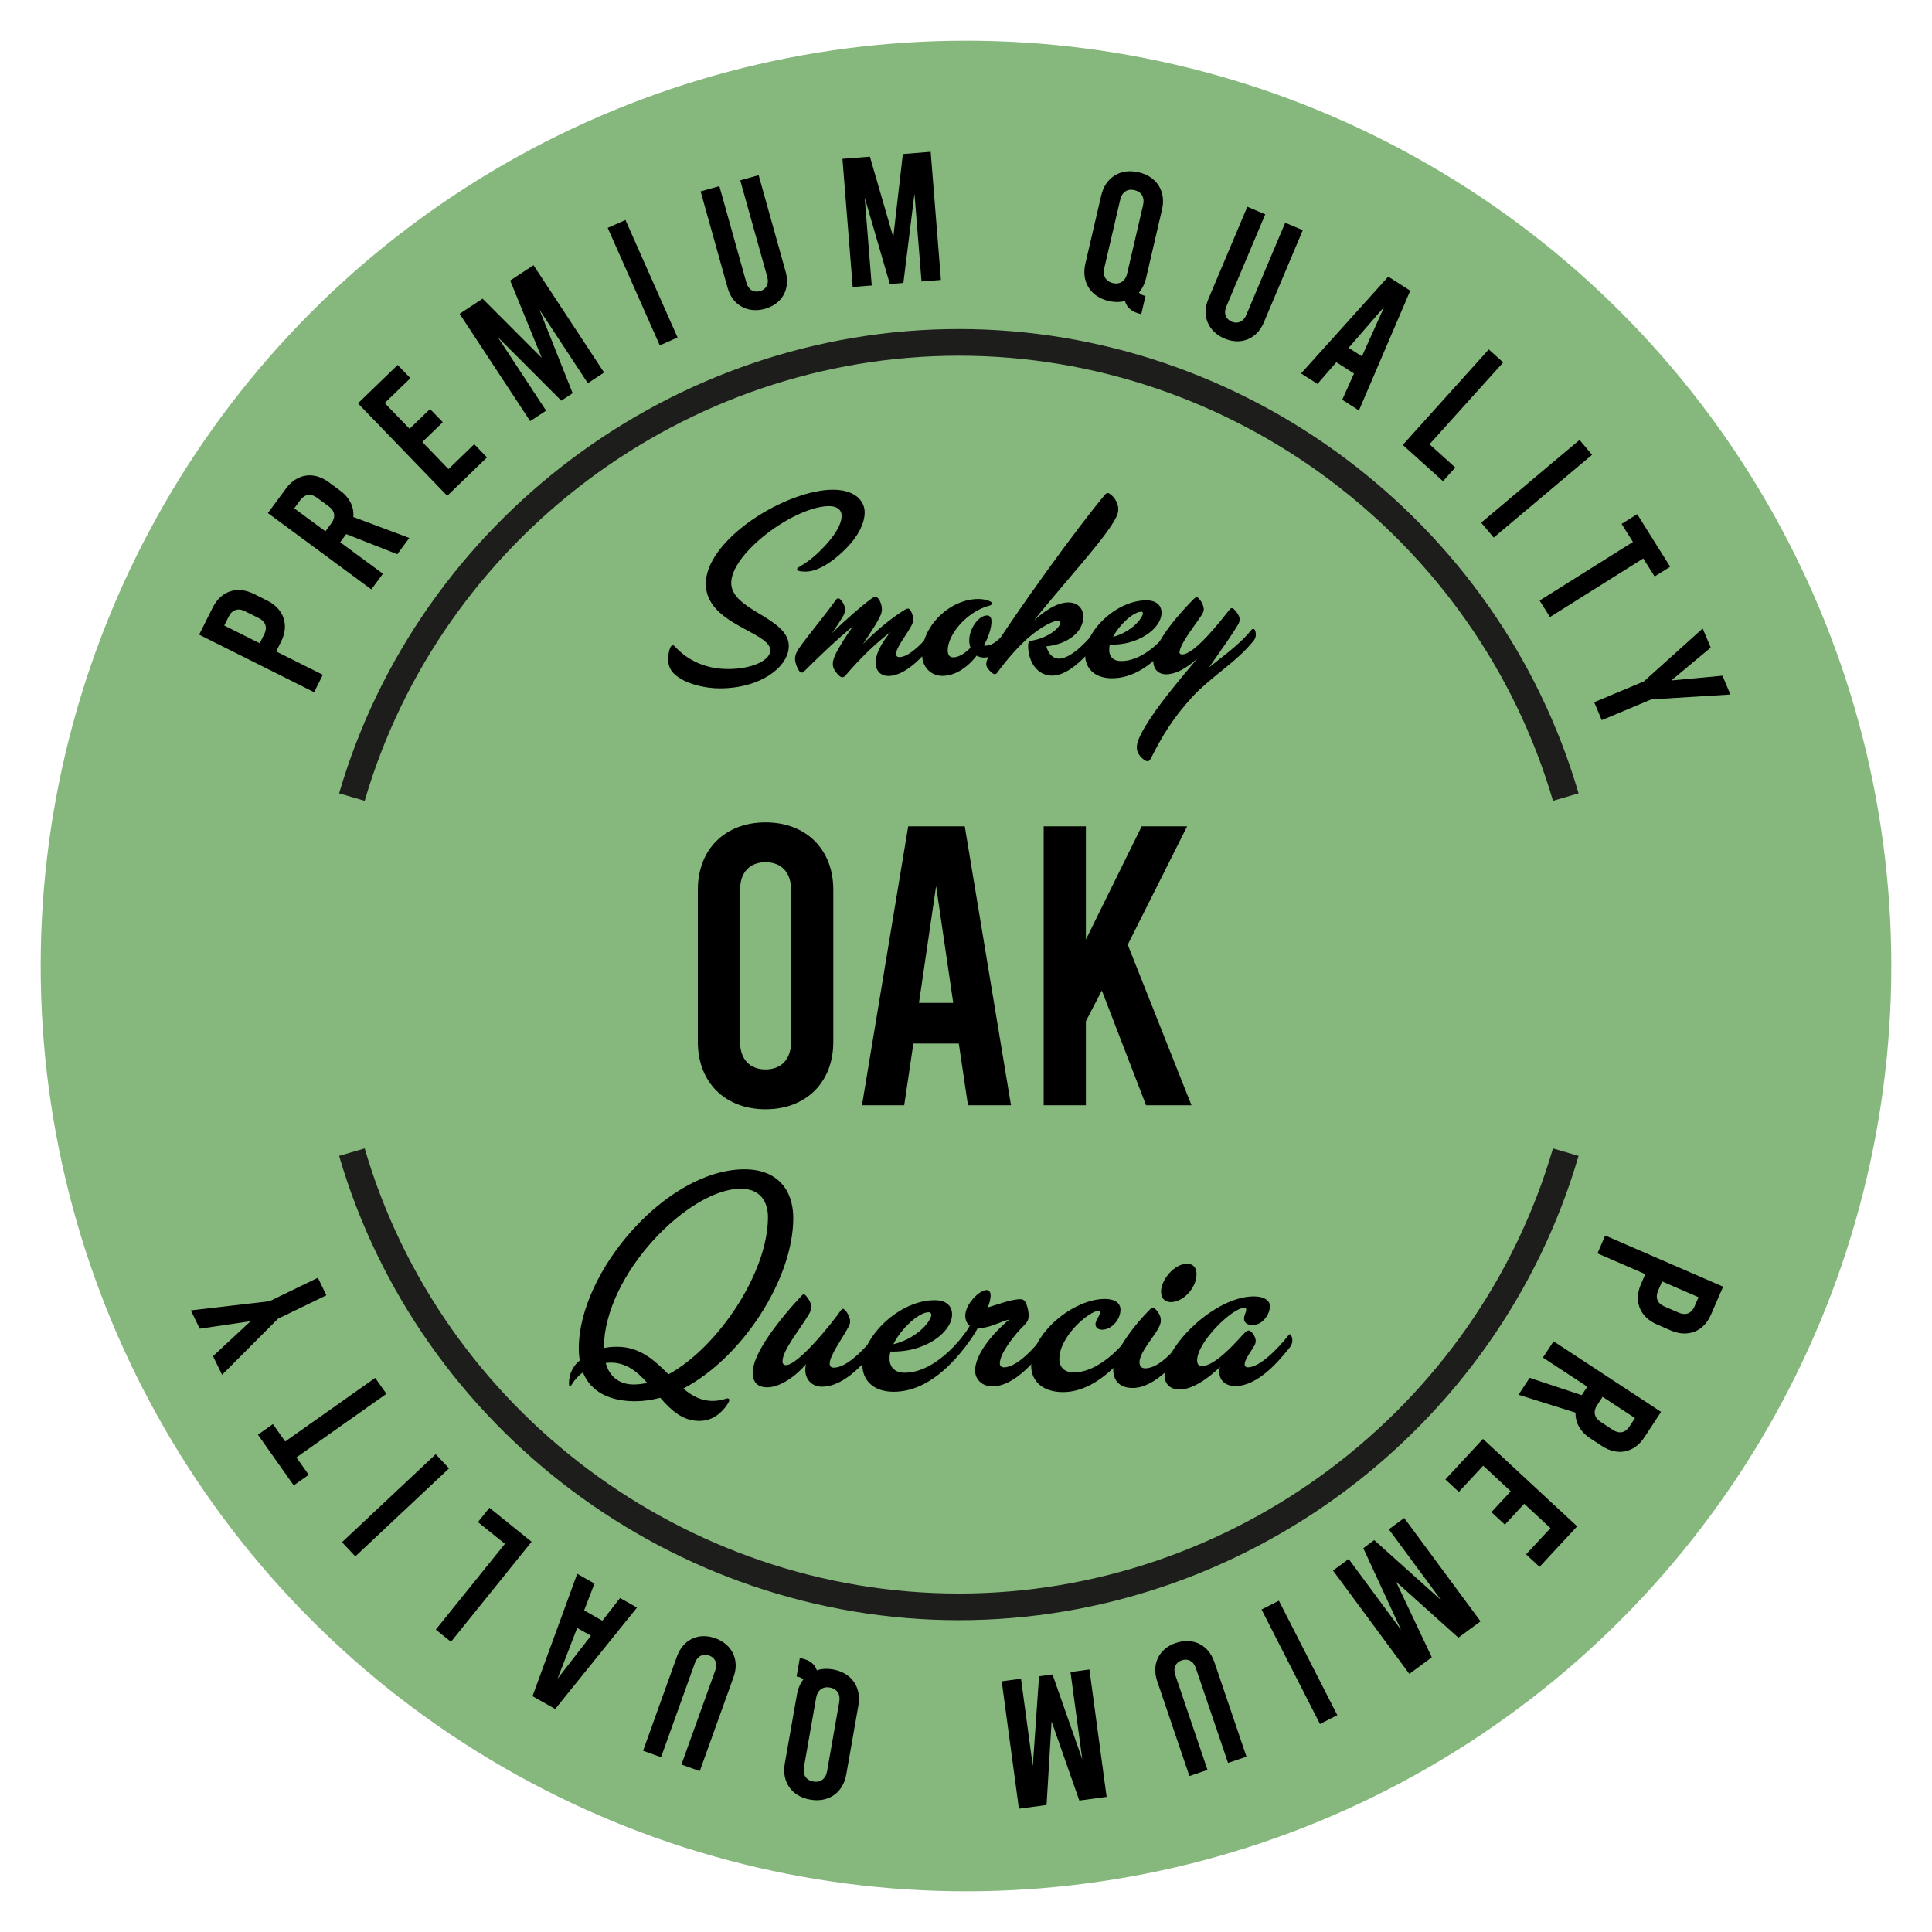 <?xml version="1.0" encoding="UTF-8"?>
<svg id="Livello_1" data-name="Livello 1" xmlns="http://www.w3.org/2000/svg" viewBox="0 0 1200 1200">
  <defs>
    <style>
      .cls-1 {
        fill: #1d1d1b;
      }

      .cls-2 {
        fill: #86b87d;
      }
    </style>
  </defs>
  <circle class="cls-2" cx="600" cy="600" r="574.73"/>
  <g>
    <path d="M433.44,647.16v-94.54c0-25,16.83-41.83,42.07-41.83s42.07,16.83,42.07,41.83v94.54c0,25-16.83,41.83-42.07,41.83s-42.07-16.83-42.07-41.83ZM491.35,647.16v-94.54c0-10.89-6.18-17.08-15.84-17.08s-15.84,6.19-15.84,17.08v94.54c0,10.89,6.19,17.08,15.84,17.08s15.84-6.19,15.84-17.08Z"/>
    <path d="M595.53,648.15h-28.22l-5.69,38.36h-26.23l28.71-173.25h35.14l28.71,173.25h-26.73l-5.69-38.36ZM592.07,622.91l-10.64-72.52-10.64,72.52h21.28Z"/>
    <path d="M684.37,615.23l-9.9,19.06v52.22h-26.23v-173.25h26.23v70.29l34.65-70.29h28.22l-36.88,73.51,39.59,99.74h-28.21l-27.47-71.28Z"/>
  </g>
  <g>
    <path class="cls-1" d="M964.58,497.4c-47.54-162.78-199.29-276.46-369.03-276.46s-321.49,113.69-369.03,276.46l-15.89-4.64c49.58-169.8,207.87-288.38,384.92-288.38s335.34,118.59,384.92,288.38l-15.89,4.64Z"/>
    <path class="cls-1" d="M595.55,1006.33c-177.05,0-335.34-118.59-384.92-288.38l15.89-4.64c47.54,162.78,199.29,276.46,369.03,276.46s321.49-113.69,369.03-276.46l15.89,4.64c-49.58,169.8-207.87,288.38-384.92,288.38Z"/>
  </g>
  <g>
    <g>
      <path d="M423.01,421.23c-5.27-3.13-7.58-6.59-7.58-11.7,0-2.64.49-5.6,1.32-7.25.66-1.32,1.32-1.32,2.14-.49,6.92,7.58,17.63,14.17,33.44,14.17,14.66,0,26.52-5.27,26.52-12.03,0-12.03-40.03-16.15-40.03-41.35,0-27.18,49.42-57.99,78.59-57.99,12.85,0,19.28,6.26,19.28,13.67s-4.94,15.65-11.53,22.24c-7.41,7.41-16.8,14.17-24.71,14.17-2.64,0-4.94-.33-4.94-1.15,0-1.15,5.27-2.14,14.83-11.7,6.92-6.92,12.85-14.99,12.85-21.42,0-3.95-2.97-6.43-8.24-6.43-21.25,0-61.12,29.16-61.12,48.11,0,17.63,35.75,21.58,35.75,39.21,0,12.52-17.13,25.87-42.34,25.87-7.91,0-18.29-2.14-24.22-5.93Z"/>
      <path d="M447.22,427.56c-10.34,0-19.91-3.1-24.43-5.99-5.45-3.23-7.77-6.84-7.77-12.04,0-2.82.55-5.8,1.36-7.43.39-.78.81-1.19,1.31-1.27.62-.1,1.13.33,1.47.67,5.86,6.42,16.36,14.05,33.16,14.05,14.41,0,26.12-5.22,26.12-11.63,0-4.67-6.66-8.26-14.38-12.41-11.43-6.15-25.66-13.8-25.66-28.95,0-6.56,2.78-13.54,8.26-20.77,4.91-6.47,11.91-12.95,20.27-18.75,16.53-11.47,36.33-18.87,50.46-18.87,6.13,0,11.21,1.43,14.7,4.14,3.21,2.49,4.97,6.02,4.97,9.93,0,6.91-4.25,15.12-11.65,22.52-12.43,12.43-21,14.29-25,14.29-3.55,0-5.34-.52-5.34-1.55,0-.63.66-1.02,2.11-1.88,2.33-1.38,6.68-3.94,12.83-10.1,8.21-8.21,12.73-15.72,12.73-21.13,0-3.83-2.86-6.03-7.84-6.03-9.87,0-24.9,6.62-38.29,16.87-6.51,4.98-12.03,10.37-15.95,15.57-4.24,5.62-6.48,10.9-6.48,15.27,0,8.59,8.99,14.01,17.68,19.26,8.88,5.36,18.07,10.91,18.07,19.95,0,12.68-17.17,26.27-42.74,26.27ZM417.88,401.62s-.03,0-.05,0c-.22.03-.47.33-.73.84-.76,1.53-1.28,4.37-1.28,7.07,0,4.89,2.21,8.28,7.38,11.35h.01c4.42,2.83,13.82,5.87,24,5.87,11.61,0,22.41-2.9,30.4-8.17,7.33-4.83,11.54-11.14,11.54-17.29,0-8.59-8.99-14.01-17.68-19.26-8.88-5.36-18.07-10.91-18.07-19.95s8.5-20.58,22.75-31.48c13.52-10.35,28.74-17.03,38.77-17.03,5.41,0,8.64,2.55,8.64,6.83,0,3.98-2.25,10.98-12.97,21.7-6.23,6.23-10.63,8.83-12.99,10.22-.83.49-1.68.99-1.72,1.19,0,.2,1.08.75,4.54.75,3.88,0,12.2-1.83,24.43-14.05,7.25-7.25,11.42-15.26,11.42-21.96,0-6.12-4.94-13.27-18.88-13.27s-33.6,7.35-50,18.73c-8.29,5.75-15.23,12.17-20.09,18.57-5.37,7.08-8.1,13.91-8.1,20.29,0,14.67,13.99,22.2,25.24,28.24,7.94,4.27,14.8,7.96,14.8,13.11,0,6.97-11.83,12.43-26.92,12.43-17.1,0-27.78-7.78-33.74-14.3-.2-.2-.49-.44-.72-.44Z"/>
    </g>
    <g>
      <path d="M551.67,419.41c-4.78,0-7.74-3.46-7.41-8.73.49-6.59,5.44-13.67,11.2-20.43-10.54,7.58-21.09,17.79-30.64,29-1.15,1.32-1.98,1.15-2.97.49-.99-.82-2.14-2.14-2.97-3.46-1.81-2.8-1.65-5.6.82-10.54,2.8-5.44,7.91-13.34,12.36-19.11-10.21,8.07-22.9,20.1-32.78,29.98-1.15,1.15-1.81.99-2.64-.16-.99-1.48-1.81-3.46-2.31-5.77-.49-2.64.33-4.94,1.98-7.41,5.11-7.58,16.97-21.58,23.06-30.31.82-1.15,1.48-1.15,2.31-.33.82.82,1.81,2.31,2.31,3.62.82,2.47.33,4.45-.82,6.43-2.64,4.45-6.59,10.21-10.05,14.83,9.23-9.72,22.57-21.25,28.83-25.7,1.65-.99,2.47-.82,3.46.49.99,1.32,1.65,3.46,1.81,4.78.33,2.47-.16,3.95-1.32,6.26-3.46,6.75-8.73,13.67-12.36,19.93,8.07-9.06,19.61-18.62,28.34-24.05,1.98-1.15,2.64-1.15,3.46.49.66,1.15,1.15,2.64,1.32,3.79.33,1.98,0,3.13-1.15,5.27-3.13,5.77-9.39,13.34-9.39,17.46,0,1.48.99,2.31,2.47,2.31,6.59,0,15.98-10.21,21.25-16.97.66-.82,1.15-.82,1.65.16.82,1.98.49,4.12-.66,5.77-5.6,7.08-17.3,21.91-29.16,21.91Z"/>
      <path d="M523.15,420.64c-.55,0-1.05-.25-1.52-.57l-.03-.03c-1.06-.89-2.23-2.25-3.05-3.56-1.92-2.96-1.7-5.93.81-10.93,2.44-4.73,6.54-11.22,10.49-16.62-11.05,9.05-23.53,21.22-30.27,27.96-.67.67-1.2.95-1.74.9-.66-.05-1.15-.62-1.5-1.11-1.07-1.6-1.89-3.64-2.37-5.91-.47-2.52.16-4.9,2.04-7.72,2.62-3.89,6.93-9.36,11.5-15.15,4.23-5.37,8.61-10.92,11.57-15.17.5-.69.96-1.04,1.47-1.08.62-.05,1.12.37,1.45.69.93.93,1.91,2.48,2.4,3.77.78,2.34.52,4.42-.85,6.77-1.77,3-4.24,6.74-6.86,10.45,8.63-8.56,19.47-17.87,25.06-21.85l.03-.02c1.78-1.07,2.86-.91,3.99.6,1,1.33,1.71,3.51,1.89,4.97.34,2.53-.17,4.11-1.36,6.49-2.03,3.97-4.69,7.99-7.25,11.88-1.06,1.6-2.08,3.15-3.04,4.67,7.51-7.82,17.44-16.05,25.71-21.19,1.16-.67,1.96-1.02,2.66-.81.66.2,1.06.85,1.37,1.47.64,1.12,1.18,2.66,1.36,3.91.36,2.15-.08,3.44-1.2,5.52-1.03,1.9-2.42,4.03-3.77,6.09-2.74,4.2-5.58,8.53-5.58,11.18,0,1.21.75,1.91,2.07,1.91,2.83,0,6.48-1.97,10.85-5.85,4.31-3.83,8.17-8.51,10.08-10.96.28-.35.71-.81,1.26-.75.54.06.87.59,1.06.98v.03c.85,2.02.59,4.32-.69,6.15l-.05.07c-5.65,7.15-17.41,22.02-29.44,22.02-2.33,0-4.3-.79-5.7-2.28-1.56-1.66-2.29-4.04-2.11-6.88.47-6.2,4.8-12.7,9.17-18.1-9.17,6.98-18.76,16.24-27.9,26.96-.73.84-1.38,1.13-1.98,1.13ZM522.09,419.42c.88.58,1.47.66,2.42-.44,10.07-11.81,20.69-21.85,30.71-29.06l2.68-1.93-2.15,2.51c-4.9,5.74-10.58,13.22-11.11,20.2-.16,2.61.49,4.78,1.9,6.28,1.24,1.32,3.01,2.02,5.12,2.02,11.64,0,23.24-14.66,28.81-21.71l.04-.05c1.11-1.58,1.34-3.59.61-5.35-.25-.5-.41-.53-.43-.53-.02,0-.18,0-.54.45-3.13,4.01-13.95,17.12-21.56,17.12-1.74,0-2.87-1.06-2.87-2.71,0-2.89,2.9-7.33,5.71-11.62,1.34-2.04,2.72-4.16,3.73-6.03,1.1-2.04,1.43-3.1,1.11-5.02-.17-1.16-.66-2.6-1.27-3.66-.33-.67-.6-.99-.89-1.08-.42-.13-1.11.2-2.02.73-9.24,5.75-20.59,15.39-28.24,23.97l-2.61,2.93,1.97-3.4c1.51-2.61,3.27-5.28,5.14-8.11,2.55-3.87,5.2-7.88,7.21-11.8,1.14-2.27,1.59-3.68,1.28-6.03-.17-1.33-.83-3.38-1.74-4.59-.82-1.09-1.38-1.32-2.92-.4-6.43,4.57-19.82,16.22-28.76,25.64l-.61-.52c3.71-4.94,7.55-10.61,10.03-14.79,1.26-2.16,1.49-3.98.79-6.09-.49-1.32-1.49-2.75-2.21-3.47-.33-.33-.6-.48-.81-.46-.25.02-.55.27-.88.74-2.98,4.27-7.36,9.83-11.6,15.2-4.55,5.78-8.85,11.23-11.46,15.1-1.78,2.67-2.35,4.8-1.92,7.12.46,2.16,1.24,4.11,2.25,5.62.36.5.65.75.91.77.27.02.64-.2,1.11-.67,7.26-7.26,21.18-20.82,32.82-30.02l2.55-2.02-1.99,2.57c-4.44,5.75-9.5,13.59-12.32,19.05-2.38,4.77-2.6,7.42-.84,10.14.77,1.24,1.87,2.52,2.87,3.36Z"/>
    </g>
    <g>
      <path d="M611.15,408.05c-1.81,0-3.3-.49-4.61-1.32-5.44,7.08-13.02,12.69-21.09,12.69-6.59,0-12.36-4.78-12.36-13.18,0-16.97,16.97-33.77,34.6-33.77,2.64,0,5.11.49,7.25,1.48.99.49.99,1.48-.33,1.81-13.84,3.46-26.36,17.79-26.36,28.17,0,2.97,1.15,4.78,3.95,4.78,3.46,0,7.58-2.64,11.04-6.26-.49-1.48-.82-2.97-.82-4.61,0-7.25,5.77-15.16,10.71-15.16,1.48,0,2.31,1.15,2.31,3.3,0,4.12-1.81,9.72-4.94,15.16.49.16.99.33,1.65.33,4.28,0,8.57-3.3,13.67-9.88.66-.82,1.32-.82,1.65.16.66,1.98.66,4.12-.66,5.77-3.13,3.95-8.57,10.54-15.65,10.54Z"/>
      <path d="M585.45,419.81c-3.45,0-6.62-1.26-8.93-3.56-2.5-2.48-3.83-5.95-3.83-10.03,0-8.22,3.94-16.8,10.81-23.54,6.89-6.76,15.71-10.64,24.19-10.64,2.74,0,5.23.51,7.42,1.52.65.32.99.83.93,1.37-.03.27-.22.92-1.33,1.19-6.4,1.6-13.02,5.75-18.17,11.37-4.94,5.4-7.89,11.53-7.89,16.41,0,2.95,1.16,4.38,3.55,4.38,3.02,0,6.96-2.23,10.58-5.96-.52-1.63-.77-3.07-.77-4.51,0-7.42,5.81-15.56,11.11-15.56,1.72,0,2.71,1.35,2.71,3.7,0,4.07-1.77,9.62-4.75,14.93.32.09.66.16,1.06.16,4.02,0,8.14-3,13.36-9.73.57-.71,1.07-.8,1.39-.74.3.05.7.27.95,1.02.79,2.38.54,4.56-.73,6.14-2.75,3.47-8.47,10.69-15.96,10.69-1.64,0-3.12-.39-4.51-1.19-6.23,7.99-13.93,12.56-21.19,12.56ZM607.69,372.86c-17.26,0-34.2,16.53-34.2,33.37,0,8.78,6.2,12.78,11.96,12.78,7.09,0,14.66-4.57,20.77-12.53l.22-.29.31.19c1.35.85,2.79,1.26,4.4,1.26,7.11,0,12.67-7.02,15.34-10.39,1.47-1.84,1-4.17.59-5.39-.11-.34-.25-.47-.33-.49-.11-.02-.33.09-.62.45-5.38,6.94-9.69,10.04-13.99,10.04-.72,0-1.26-.18-1.77-.35l-.46-.15.24-.42c3.06-5.32,4.89-10.91,4.89-14.96,0-1.32-.33-2.9-1.91-2.9-4.82,0-10.31,7.86-10.31,14.76,0,1.44.25,2.82.8,4.49l.08.23-.17.17c-3.87,4.06-8,6.38-11.33,6.38-1.99,0-4.35-.9-4.35-5.18,0-11.05,13.21-25.2,26.66-28.56.51-.13.71-.34.73-.5.02-.18-.17-.4-.48-.56-2.07-.95-4.45-1.44-7.07-1.44Z"/>
    </g>
    <g>
      <path d="M637.84,390.25c7.74-8.24,17.63-15.65,25.7-15.65,5.44,0,8.9,3.3,8.9,8.57,0,9.39-9.88,16.8-23.06,17.96,1.15,4.78,4.12,8.4,8.24,8.4,8.24,0,18.78-11.86,23.56-17.96.82-.99,1.15-.66,1.65.16.33.66.49,1.81.49,2.47,0,1.15-.16,1.98-1.15,3.29-5.11,6.75-17.3,21.75-28.67,21.75-9.39,0-14.5-9.06-14.5-17.96,0-1.81.16-2.64,1.81-2.97,10.71-1.81,18.12-8.24,18.12-11.53,0-.33-.16-.66-.33-.99-.33-.33-.82-.66-1.48-.66-3.29,0-10.38,3.95-16.31,8.73-7.58,5.93-16.64,16.64-21.58,23.56-.82,1.15-1.65,1.15-2.64.33-1.65-1.32-3.62-3.3-3.62-5.27,0-1.48.66-3.13,1.81-5.11,15.32-25.37,56.34-81.72,72-100,.82-.99,1.48-.82,2.31-.33,3.13,2.14,5.11,6.1,5.11,9.06,0,2.31-.66,4.12-2.47,7.25-8.24,14.17-34.1,41.52-53.87,66.89Z"/>
      <path d="M653.49,419.65c-4.5,0-8.34-2.01-11.09-5.81-2.42-3.33-3.8-7.91-3.8-12.55,0-1.77.15-2.96,2.13-3.36,4.77-.81,9.35-2.63,12.92-5.15,2.96-2.08,4.88-4.44,4.88-6,0-.22-.12-.48-.26-.75-.35-.33-.74-.5-1.16-.5-3.04,0-9.94,3.72-16.06,8.64-7.38,5.77-16.32,16.22-21.51,23.48-.46.65-.95,1-1.49,1.07-.54.07-1.11-.15-1.72-.66-2.5-2-3.77-3.88-3.77-5.58,0-1.46.58-3.1,1.87-5.31,15.12-25.03,56.47-81.87,72.04-100.06,1.03-1.23,1.96-.93,2.82-.41,3.49,2.39,5.3,6.53,5.3,9.4,0,2.31-.64,4.19-2.53,7.45-4.9,8.43-15.76,21.2-28.32,35.98-7.21,8.49-14.63,17.22-21.58,25.89,5.58-5.09,13.87-11.24,21.39-11.24,5.65,0,9.3,3.52,9.3,8.97,0,9.34-9.63,16.99-22.96,18.31,1.27,4.73,4.21,7.65,7.73,7.65,8.62,0,19.97-13.63,23.24-17.8.32-.38.72-.8,1.22-.76.49.04.79.48,1.08.97v.03c.41.78.55,2.04.55,2.65,0,1.25-.19,2.15-1.23,3.54-10.84,14.33-20.86,21.91-28.99,21.91ZM657.11,384.75c.65,0,1.26.27,1.77.78l.05.05.03.06c.18.37.37.74.37,1.17,0,3.5-7.36,10.05-18.46,11.93-1.3.26-1.48.75-1.48,2.57,0,4.48,1.33,8.88,3.65,12.08,1.81,2.5,5.1,5.48,10.45,5.48,7.87,0,17.67-7.46,28.35-21.59.91-1.22,1.07-1.95,1.07-3.05,0-.66-.17-1.72-.45-2.28-.3-.5-.41-.56-.45-.57,0,0-.15,0-.54.47-1.95,2.49-5.93,7.29-10.53,11.31-5.15,4.51-9.64,6.79-13.34,6.79-4.02,0-7.33-3.34-8.63-8.71l-.11-.45.46-.04c13.15-1.15,22.7-8.54,22.7-17.56,0-5.04-3.26-8.17-8.5-8.17-3.25,0-12.24,1.51-25.41,15.53l-.61-.52c8.06-10.34,16.98-20.83,25.6-30.98,12.54-14.76,23.38-27.5,28.24-35.87,1.83-3.16,2.42-4.87,2.42-7.05,0-2.6-1.73-6.54-4.93-8.73-.76-.46-1.15-.49-1.77.26-15.56,18.18-56.86,74.95-71.96,99.95-1.21,2.08-1.75,3.59-1.75,4.9,0,1.8,1.89,3.69,3.47,4.96.44.37.81.53,1.12.49.31-.04.62-.28.94-.74,5.22-7.31,14.22-17.82,21.66-23.64,5.44-4.38,12.87-8.82,16.56-8.82Z"/>
    </g>
    <g>
      <path d="M690.72,420.9c-10.54,0-16.31-5.93-16.31-14.17,0-14.66,19.28-33.44,37.56-33.44,6.43,0,9.39,3.3,9.06,8.07-.66,9.06-14.5,19.28-31.96,18.62-.33.99-.49,1.98-.49,2.97-.33,4.61,2.31,8.07,7.74,8.07,14,0,26.03-13.51,30.64-19.44.66-.82,1.32-.82,1.65.16.66,1.98.66,4.12-.66,5.77-5.44,7.08-18.95,23.39-37.23,23.39ZM710,382.18c.49-1.32.33-2.64-1.15-2.64-4.94,0-14.17,8.24-18.29,16.64,10.21-2.47,17.63-9.39,19.44-14Z"/>
      <path d="M690.72,421.3c-5.15,0-9.43-1.42-12.38-4.1-2.83-2.58-4.33-6.2-4.33-10.47,0-7.16,4.51-15.58,12.05-22.52,7.84-7.2,17.28-11.33,25.91-11.33,3.38,0,6.01.92,7.63,2.65,1.36,1.46,1.99,3.48,1.83,5.85-.34,4.63-4.02,9.59-9.86,13.26-6.27,3.95-14.15,5.98-22.21,5.74-.25.85-.38,1.71-.38,2.56v.03c-.16,2.28.41,4.19,1.67,5.54,1.28,1.38,3.24,2.1,5.67,2.1,13.83,0,25.82-13.49,30.33-19.29.57-.71,1.07-.8,1.39-.74.3.05.7.27.95,1.02.79,2.38.54,4.56-.73,6.14-11.99,15.62-24.62,23.54-37.55,23.54ZM711.97,373.68c-8.43,0-17.68,4.05-25.37,11.12-7.39,6.79-11.79,14.98-11.79,21.93,0,8.49,6.1,13.77,15.91,13.77,12.66,0,25.08-7.82,36.92-23.24,1.47-1.84,1.01-4.17.6-5.4-.11-.34-.25-.47-.33-.49-.11-.02-.33.09-.62.45-4.58,5.89-16.77,19.59-30.96,19.59-2.66,0-4.82-.82-6.26-2.36-1.41-1.51-2.06-3.63-1.89-6.13,0-1.02.17-2.06.51-3.08l.09-.28h.3c13.94.54,30.75-7.32,31.55-18.23.15-2.14-.41-3.96-1.61-5.25-1.46-1.57-3.9-2.4-7.05-2.4ZM689.82,396.77l.38-.77c4.09-8.35,13.51-16.86,18.65-16.86.84,0,1.28.37,1.49.68.4.58.41,1.49.04,2.5h0c-1.71,4.35-8.96,11.65-19.72,14.25l-.83.2ZM708.84,379.95c-4.74,0-13.37,7.76-17.53,15.63,10.01-2.7,16.71-9.47,18.31-13.54.28-.75.3-1.4.05-1.76-.15-.22-.44-.34-.83-.34Z"/>
    </g>
    <g>
      <path d="M740.31,432.59c-11.7,12.69-18.78,24.22-25.87,38.39-.82,1.48-1.48,1.81-2.97.99-1.48-.82-2.97-2.31-3.95-3.95-1.98-3.46-1.32-7.58,4.28-16.8,9.23-15.49,26.36-34.76,37.89-48.77-7.25,7.91-16.64,15.98-25.37,15.98-4.78,0-7.58-3.13-7.58-7.91,0-10.87,14.99-28.17,25.54-38.72.66-.66,1.15-.66,1.81,0,1.15,1.15,2.14,2.64,2.64,4.12.66,1.81.99,3.13-.49,5.6-4.61,7.08-14.17,18.78-14,23.89.16.99.82,1.48,1.98,1.48,7.58,0,21.91-17.96,29.82-28.01.66-.82,1.15-.99,1.98-.33,1.32,1.15,2.8,3.3,3.29,4.61s.33,2.97-.66,4.61c-3.62,6.1-11.2,16.8-19.6,28.83,8.57-7.08,21.25-15.82,28.5-25.04.66-.82,1.32-.66,1.65.16.82,2.14.49,4.12-.66,5.77-10.71,13.51-26.36,22.24-38.22,35.09Z"/>
      <path d="M712.81,472.81c-.42,0-.92-.15-1.53-.49-1.54-.86-3.08-2.39-4.1-4.1-2.21-3.87-1.09-8.37,4.28-17.22,7.41-12.43,19.67-27.03,30.49-39.91.61-.72,1.21-1.44,1.8-2.14-7.26,6.56-13.77,9.87-19.43,9.87-4.92,0-7.98-3.18-7.98-8.31,0-12.05,17.94-31.29,25.65-39,.42-.42.8-.61,1.19-.61s.77.19,1.19.61c1.25,1.25,2.24,2.8,2.73,4.27.69,1.9,1.03,3.34-.53,5.93-1.16,1.78-2.61,3.83-4.15,5.99-4.41,6.21-9.89,13.94-9.8,17.65.09.53.36,1.12,1.58,1.12,7.59,0,22.95-19.52,29.51-27.85.28-.35.67-.77,1.16-.87.57-.11,1.06.21,1.38.47,1.32,1.15,2.88,3.34,3.42,4.79.57,1.51.32,3.27-.69,4.96-3.2,5.38-9.44,14.3-16.66,24.62-.44.63-.88,1.26-1.33,1.9,1.52-1.22,3.13-2.47,4.8-3.78,7.5-5.86,16.01-12.51,21.42-19.4.52-.65,1.01-.73,1.32-.68.43.06.79.4,1.01.95.84,2.17.59,4.29-.7,6.14-5.93,7.48-13.48,13.6-20.77,19.51-5.98,4.85-12.16,9.86-17.48,15.62-12.07,13.08-19.04,24.77-25.8,38.29-.56,1.01-1.13,1.65-1.99,1.65ZM749.41,402.17l.6.52c-2.29,2.79-4.79,5.76-7.44,8.91-10.8,12.86-23.04,27.43-30.42,39.81-5.19,8.55-6.31,12.84-4.28,16.4.95,1.59,2.37,3.01,3.8,3.8,1.22.68,1.67.52,2.42-.83,6.78-13.57,13.79-25.31,25.92-38.46h0c5.36-5.81,11.56-10.84,17.57-15.7,7.26-5.89,14.77-11.97,20.64-19.37,1.12-1.6,1.33-3.47.6-5.37-.1-.26-.25-.43-.38-.45-.15-.02-.37.12-.58.39-5.47,6.97-14.02,13.64-21.56,19.53-2.51,1.96-4.88,3.81-7,5.57l-2.27,1.88,1.69-2.41c1-1.43,1.99-2.85,2.96-4.24,7.21-10.31,13.44-19.21,16.63-24.57.88-1.47,1.11-2.99.63-4.27-.44-1.17-1.86-3.29-3.18-4.45-.4-.32-.59-.32-.71-.3-.19.04-.41.22-.69.58-7.19,9.14-22.16,28.16-30.13,28.16-1.71,0-2.23-.99-2.37-1.82v-.05c-.13-3.97,5.22-11.51,9.94-18.17,1.53-2.16,2.98-4.2,4.12-5.95,1.4-2.33,1.08-3.51.45-5.25-.46-1.37-1.38-2.81-2.54-3.97-.5-.5-.75-.5-1.25,0-4.62,4.62-11.26,11.7-16.68,19.19-5.8,8.01-8.74,14.49-8.74,19.25s2.75,7.51,7.18,7.51c7,0,15.43-5.33,25.08-15.85Z"/>
    </g>
  </g>
  <g>
    <path d="M123.68,394.22l8.47-16.93c5.16-10.31,15.21-13.56,25.52-8.41l8.36,4.18c10.3,5.15,13.72,15.15,8.56,25.46l-3.06,6.12,28.98,14.49-5.41,10.81-71.41-35.73ZM164.13,393.93c2.09-4.18.87-7.86-3.31-9.95l-8.78-4.39c-4.18-2.09-7.86-.87-9.95,3.31l-2.81,5.61,22.03,11.03,2.81-5.61Z"/>
    <path d="M246.78,344.23l-31.75-12.5-3.73,5.05,26.53,19.57-7.18,9.73-64.27-47.4,11.25-15.24c6.84-9.28,17.3-10.77,26.57-3.93l7.07,5.21c5.96,4.4,8.73,10.27,8.18,16.39l34.76,13.02-7.44,10.1ZM202.12,330.01l3.73-5.05c2.78-3.77,2.19-7.59-1.57-10.37l-7.43-5.49c-3.76-2.77-7.59-2.2-10.37,1.57l-3.73,5.05,19.37,14.29Z"/>
    <path d="M222.32,250.54l24.68-23.85,7.93,8.2-15.99,15.45,15.45,15.99,12.72-12.28,7.93,8.21-12.72,12.28,16.24,16.82,16-15.45,7.92,8.2-24.69,23.85-55.45-57.41Z"/>
    <path d="M331.36,164.71l43.85,66.68-10.1,6.64-30.06-45.72,20.64,51.92-7.05,4.64-39.5-39.52,30.07,45.72-9.91,6.52-43.84-66.68,14.29-9.4,36.76,36.82-19.62-48.09,14.48-9.52Z"/>
    <path d="M377.44,141.54l11.06-4.9,32.35,72.99-11.05,4.9-32.35-72.99Z"/>
    <path d="M451.95,178.86l-16.78-59.98,11.65-3.26,16.79,59.98c1.25,4.51,4.71,6.26,8.44,5.22,3.73-1.05,5.77-4.34,4.51-8.84l-16.78-59.98,11.43-3.2,16.78,59.98c3.01,10.76-2.21,20.04-12.86,23.03-10.66,2.98-20.15-2.18-23.17-12.94Z"/>
    <path d="M578.06,94.29l6.36,79.59-12.05.96-4.37-54.58-6.89,55.48-8.41.67-15.62-53.68,4.37,54.58-11.83.94-6.36-79.59,17.05-1.36,14.52,49.99,5.94-51.62,17.28-1.39Z"/>
    <path d="M711.49,183.83l-2.63,11.33c-5.45-1.26-8.86-3.7-10.15-8.21-3,.82-6.4.85-10.07,0-11.33-2.64-17.12-11.94-14.51-23.16l9.87-42.42c2.61-11.22,11.91-17.01,23.24-14.38,11.33,2.63,17.12,11.94,14.52,23.16l-9.87,42.43c-.85,3.66-2.38,6.7-4.46,9.14.82,1.01,2.07,1.66,4.07,2.12ZM709.98,127.41c1.13-4.89-.99-8.31-5.33-9.32-4.33-1.01-7.75,1.12-8.88,6.01l-9.87,42.42c-1.14,4.88,1,8.31,5.33,9.32,4.32,1,7.75-1.13,8.88-6.01l9.87-42.42Z"/>
    <path d="M750.53,185.75l24.21-57.34,11.14,4.7-24.21,57.35c-1.82,4.31-.22,7.83,3.35,9.34,3.57,1.5,7.22.2,9.04-4.11l24.2-57.35,10.93,4.61-24.2,57.34c-4.35,10.29-14.21,14.3-24.4,10-10.19-4.3-14.41-14.25-10.06-24.54Z"/>
    <path d="M841,232l-10.96-7.01-11.73,13.48-10.19-6.51,54.16-60.14,13.65,8.73-31.86,74.39-10.38-6.64,7.31-16.31ZM845.92,221.34l13.87-30.79-22.13,25.51,8.26,5.28Z"/>
    <path d="M924.68,217.02l8.98,8.09-45.77,50.85,16.02,14.42-7.63,8.48-25-22.5,53.41-59.33Z"/>
    <path d="M981.08,273.24l7.78,9.25-61.1,51.4-7.78-9.25,61.1-51.4Z"/>
    <path d="M1016.88,319.35l20.49,32.65-9.66,6.07-7.04-11.21-57.96,36.39-6.43-10.24,57.96-36.39-7.03-11.21,9.66-6.06Z"/>
    <path d="M1074.77,431.38l-49.08,3.01-30.83,12.92-4.67-11.15,30.82-12.92,36.56-32.89,4.98,11.89-24.47,20.4,31.79-2.94,4.9,11.68Z"/>
  </g>
  <g>
    <path d="M1070.26,799.19l-7.54,17.37c-4.59,10.57-14.44,14.37-25.02,9.79l-8.58-3.73c-10.56-4.59-14.52-14.38-9.93-24.95l2.72-6.28-29.71-12.9,4.81-11.1,73.26,31.79ZM1029.88,801.69c-1.87,4.29-.45,7.89,3.84,9.75l9,3.9c4.29,1.86,7.9.44,9.76-3.85l2.5-5.76-22.61-9.81-2.5,5.76Z"/>
    <path d="M950.06,855.82l32.38,10.75,3.45-5.25-27.56-18.09,6.63-10.11,66.76,43.83-10.39,15.83c-6.32,9.63-16.68,11.7-26.32,5.38l-7.34-4.82c-6.2-4.07-9.28-9.77-9.07-15.91l-35.42-11.11,6.88-10.49ZM995.42,867.59l-3.45,5.24c-2.56,3.91-1.78,7.7,2.13,10.27l7.72,5.07c3.91,2.57,7.7,1.78,10.26-2.13l3.45-5.24-20.13-13.21Z"/>
    <path d="M979.59,948.04l-23.35,25.16-8.36-7.76,15.13-16.3-16.29-15.13-12.02,12.96-8.37-7.76,12.03-12.95-17.13-15.9-15.13,16.3-8.35-7.76,23.34-25.16,58.51,54.3Z"/>
    <path d="M875.38,1039.68l-47.42-64.19,9.72-7.18,32.52,44.01-23.43-50.72,6.78-5.01,41.59,37.31-32.51-44.01,9.54-7.05,47.42,64.19-13.76,10.16-38.71-34.76,22.2,46.95-13.93,10.29Z"/>
    <path d="M830.62,1065.32l-10.77,5.5-36.28-71.12,10.77-5.49,36.28,71.11Z"/>
    <path d="M754.19,1032.12l20.02,58.98-11.45,3.89-20.03-58.98c-1.5-4.43-5.05-6-8.72-4.75s-5.53,4.65-4.03,9.08l20.02,58.98-11.23,3.81-20.03-58.98c-3.59-10.58,1.12-20.13,11.59-23.69,10.48-3.56,20.24,1.08,23.84,11.66Z"/>
    <path d="M632.87,1123.43l-10.69-79.13,11.98-1.62,7.33,54.26,3.87-55.77,8.36-1.13,18.51,52.75-7.33-54.26,11.76-1.59,10.68,79.13-16.96,2.29-17.22-49.13-3.12,51.87-17.18,2.32Z"/>
    <path d="M494.77,1041.29l2.01-11.45c5.5.97,9.04,3.21,10.58,7.64,2.94-.99,6.34-1.2,10.05-.55,11.45,2.01,17.74,10.99,15.76,22.33l-7.54,42.9c-1.99,11.34-10.98,17.64-22.43,15.62-11.46-2.01-17.75-10.99-15.76-22.33l7.54-42.9c.65-3.71,2.01-6.83,3.96-9.38-.88-.96-2.16-1.54-4.18-1.89ZM499.35,1097.54c-.86,4.94,1.44,8.25,5.83,9.01,4.38.77,7.68-1.54,8.55-6.49l7.54-42.9c.87-4.94-1.44-8.24-5.82-9.01-4.38-.77-7.68,1.54-8.55,6.48l-7.54,42.9Z"/>
    <path d="M455.67,1041.5l-21.04,58.58-11.38-4.09,21.05-58.58c1.58-4.4-.22-7.83-3.87-9.14-3.64-1.31-7.22.19-8.8,4.59l-21.04,58.58-11.17-4.01,21.05-58.58c3.77-10.51,13.4-15.05,23.81-11.31,10.41,3.74,15.16,13.44,11.38,23.95Z"/>
    <path d="M362.82,1000.25l11.32,6.4,10.99-14.1,10.52,5.95-50.8,63-14.1-7.97,27.77-76.02,10.72,6.06-6.42,16.68ZM358.49,1011.16l-12.17,31.51,20.71-26.68-8.54-4.83Z"/>
    <path d="M280.09,1019.76l-9.41-7.59,42.93-53.27-16.77-13.52,7.15-8.88,26.19,21.11-50.08,62.15Z"/>
    <path d="M220.7,966.7l-8.27-8.81,58.21-54.65,8.27,8.81-58.21,54.65Z"/>
    <path d="M182.44,922.61l-22.24-31.49,9.31-6.58,7.63,10.8,55.9-39.49,6.98,9.88-55.9,39.49,7.64,10.8-9.32,6.58Z"/>
    <path d="M118.54,813.9l48.84-5.68,30.07-14.58,5.27,10.88-30.07,14.58-34.72,34.83-5.62-11.6,23.33-21.71-31.58,4.66-5.52-11.39Z"/>
  </g>
  <g>
    <path d="M446.49,878.22c-3.54,2.75-7.28,4.33-12.2,4.33-10.43,0-17.52-6.69-24.21-14.37-5.12,1.38-10.43,2.16-15.55,2.16-15.74,0-27.55-5.71-32.47-17.91-2.56,1.77-5.32,4.72-6.89,7.48-.98,1.77-1.77,1.18-1.77-.59,0-5.9,2.36-10.63,6.69-14.37-.39-2.36-.59-4.72-.59-7.48,0-47.62,54.51-111.18,102.91-111.18,20.27,0,30.3,12.59,30.3,30.3,0,37.78-31.68,86.78-68.29,105.87,5.32,4.53,11.02,7.67,18.1,7.67,2.76,0,5.51-.39,8.46-1.38,1.77-.59,2.36.39,1.77,1.77-.98,2.16-3.34,5.31-6.3,7.67ZM383.32,836.51c14.36,0,23.42,8.66,31.88,17.12,30.7-16.73,61.79-63.17,61.79-97.6,0-10.04-5.12-17.71-16.92-17.71-32.07,0-84.81,52.93-85.01,98.98,2.56-.59,5.31-.79,8.26-.79ZM379.39,846.35c-1.38,0-3.15.2-3.15.2,2.36,9.05,9.05,13.38,17.32,13.38,2.75,0,5.7-.39,8.46-.98-6.1-6.89-12.99-12.59-22.63-12.59Z"/>
    <path d="M510.43,861.3c-6.49,0-11.81-5.31-9.83-13.97-6.3,7.48-16.14,14.37-24.01,14.37-5.9,0-8.85-2.95-9.05-8.66-.59-12,17.12-34.24,30.7-48.61.59-.59,1.18-.79,1.96,0,1.19,1.18,2.56,3.15,3.15,4.72.79,2.16.79,4.33-.98,7.28-5.51,9.25-16.34,22.24-16.34,29.12,0,1.57.79,2.36,2.17,2.36,7.28,0,27.36-24.4,34.24-34.24.79-.98,1.37-.98,2.36,0,.99.98,2.16,2.75,2.75,4.53.59,1.77.79,3.15-.19,5.31-3.74,7.28-12.21,18.5-12.01,23.61,0,1.57.99,2.36,2.56,2.36,8.26,0,19.48-12,25.78-20.07.79-.98,1.18-.98,1.77.2.98,2.16.79,4.92-.59,6.89-6.69,8.46-19.68,24.79-34.44,24.79Z"/>
    <path d="M555.09,864.45c-12.59,0-19.48-7.08-19.48-16.92,0-17.51,23.03-39.95,44.87-39.95,7.68,0,11.22,3.94,10.83,9.64-.79,10.82-17.32,23.02-38.18,22.24-.39,1.18-.59,2.36-.59,3.54-.4,5.51,2.75,9.64,9.25,9.64,16.73,0,31.09-16.14,36.6-23.22.79-.98,1.57-.98,1.97.2.79,2.36.79,4.92-.79,6.89-6.5,8.46-22.63,27.94-44.47,27.94ZM578.11,818.21c.59-1.57.4-3.15-1.37-3.15-5.9,0-16.92,9.84-21.84,19.87,12.2-2.95,21.05-11.22,23.21-16.73Z"/>
    <path d="M616.28,861.1c-5.9,0-10.63-3.94-10.63-9.84,0-10.04,10.82-23.02,21.25-31.68-5.31,1.18-12.01,5.31-19.68,5.51-2.16,3.94-4.92,7.87-7.67,11.41-.79.98-1.57.98-1.97-.2-.79-2.36-.79-4.92.79-6.89,1.19-1.57,2.76-3.74,3.94-5.9-1.77-1.38-2.75-3.74-2.75-6.3,0-7.28,8.85-15.94,13.18-15.94,1.57,0,2.56,1.18,2.56,3.35,0,1.97-.59,4.53-1.77,7.48,4.52-1.38,13.58-4.72,19.09-5.12,3.34-.2,3.94.79,4.92,3.15.79,1.77,1.38,4.92,1.38,6.89,0,2.56-.59,3.74-2.56,5.9-5.9,5.71-15.35,17.51-15.35,24.01,0,1.38.98,2.36,2.56,2.36,7.48,0,17.72-10.43,24.99-19.87.79-.98,1.57-.98,1.97.2.79,2.36.79,4.92-.79,6.89-6.69,8.46-19.48,24.6-33.45,24.6Z"/>
    <path d="M660.15,864.65c-12.59,0-19.68-6.89-19.68-16.33,0-20.07,25.98-41.52,45.85-41.52,6.1,0,9.64,2.56,9.64,6.69,0,6.1-5.51,12.4-11.41,12.4-2.75,0-4.13-1.57-4.13-3.35,0-2.56,2.36-4.53,2.75-7.08.2-.59-.19-1.18-1.18-1.18-5.12,0-24.01,15.35-24.01,29.91,0,5.12,3.35,8.26,8.86,8.26,15.74,0,30.11-16.53,35.03-23.02.79-.98,1.57-.98,1.97.2.79,2.36.79,4.92-.79,6.89-6.5,8.46-22.24,28.14-42.9,28.14Z"/>
    <path d="M714.46,813.09c.99-.98,1.77-1.18,2.75-.39,1.38,1.18,2.75,3.15,3.34,4.72.99,2.75.4,4.92-1.18,7.87-3.55,6.1-11.61,15.15-11.61,20.86,0,2.36,1.18,3.74,3.54,3.74,9.25,0,19.48-12.79,25.58-20.47.79-.98,1.38-.59,1.77.2,1.38,2.56,1.19,4.53-.59,6.89-6.1,7.87-20.27,25.58-34.43,25.58-7.48,0-12.21-3.74-12.21-11.81,0-10.43,12.99-27.16,23.03-37.19ZM743.19,791.44c0,8.26-8.07,17.32-15.94,17.32-3.94,0-6.1-2.56-6.1-6.69,0-6.69,7.87-17.12,16.14-17.12,3.94,0,5.9,2.56,5.9,6.49Z"/>
    <path d="M767.19,860.91c-7.08,0-11.22-4.92-9.45-11.81-7.68,7.48-17.32,13.97-25.19,13.97-4.92,0-9.25-2.75-9.25-9.05,0-18.3,31.49-48.8,55.49-48.8,6.88,0,10.03,2.95,10.03,6.1-.19,4.92-4.13,11.02-9.83,11.61-4.53.39-6.3-1.57-6.3-3.94,0-1.97,1.37-3.94,1.37-5.71,0-.59-.39-.98-1.18-.98-7.48,0-29.32,21.25-29.32,32.67,0,2.75,1.37,3.54,3.15,3.54,3.94,0,10.03-4.13,15.74-9.64,4.13-3.74,8.07-8.46,11.02-11.41,1.37-1.38,2.75-1.57,4.32.39,1.57,1.97,3.15,4.72,1.38,7.87-2.56,4.33-6.1,8.86-6.1,11.61,0,1.18.79,1.97,1.97,1.97,7.47,0,18.89-11.81,25.19-19.87.79-.98,1.18-.98,1.77.2,1.18,2.16.79,4.92-.59,6.89-6.69,8.46-19.87,24.4-34.23,24.4Z"/>
  </g>
</svg>